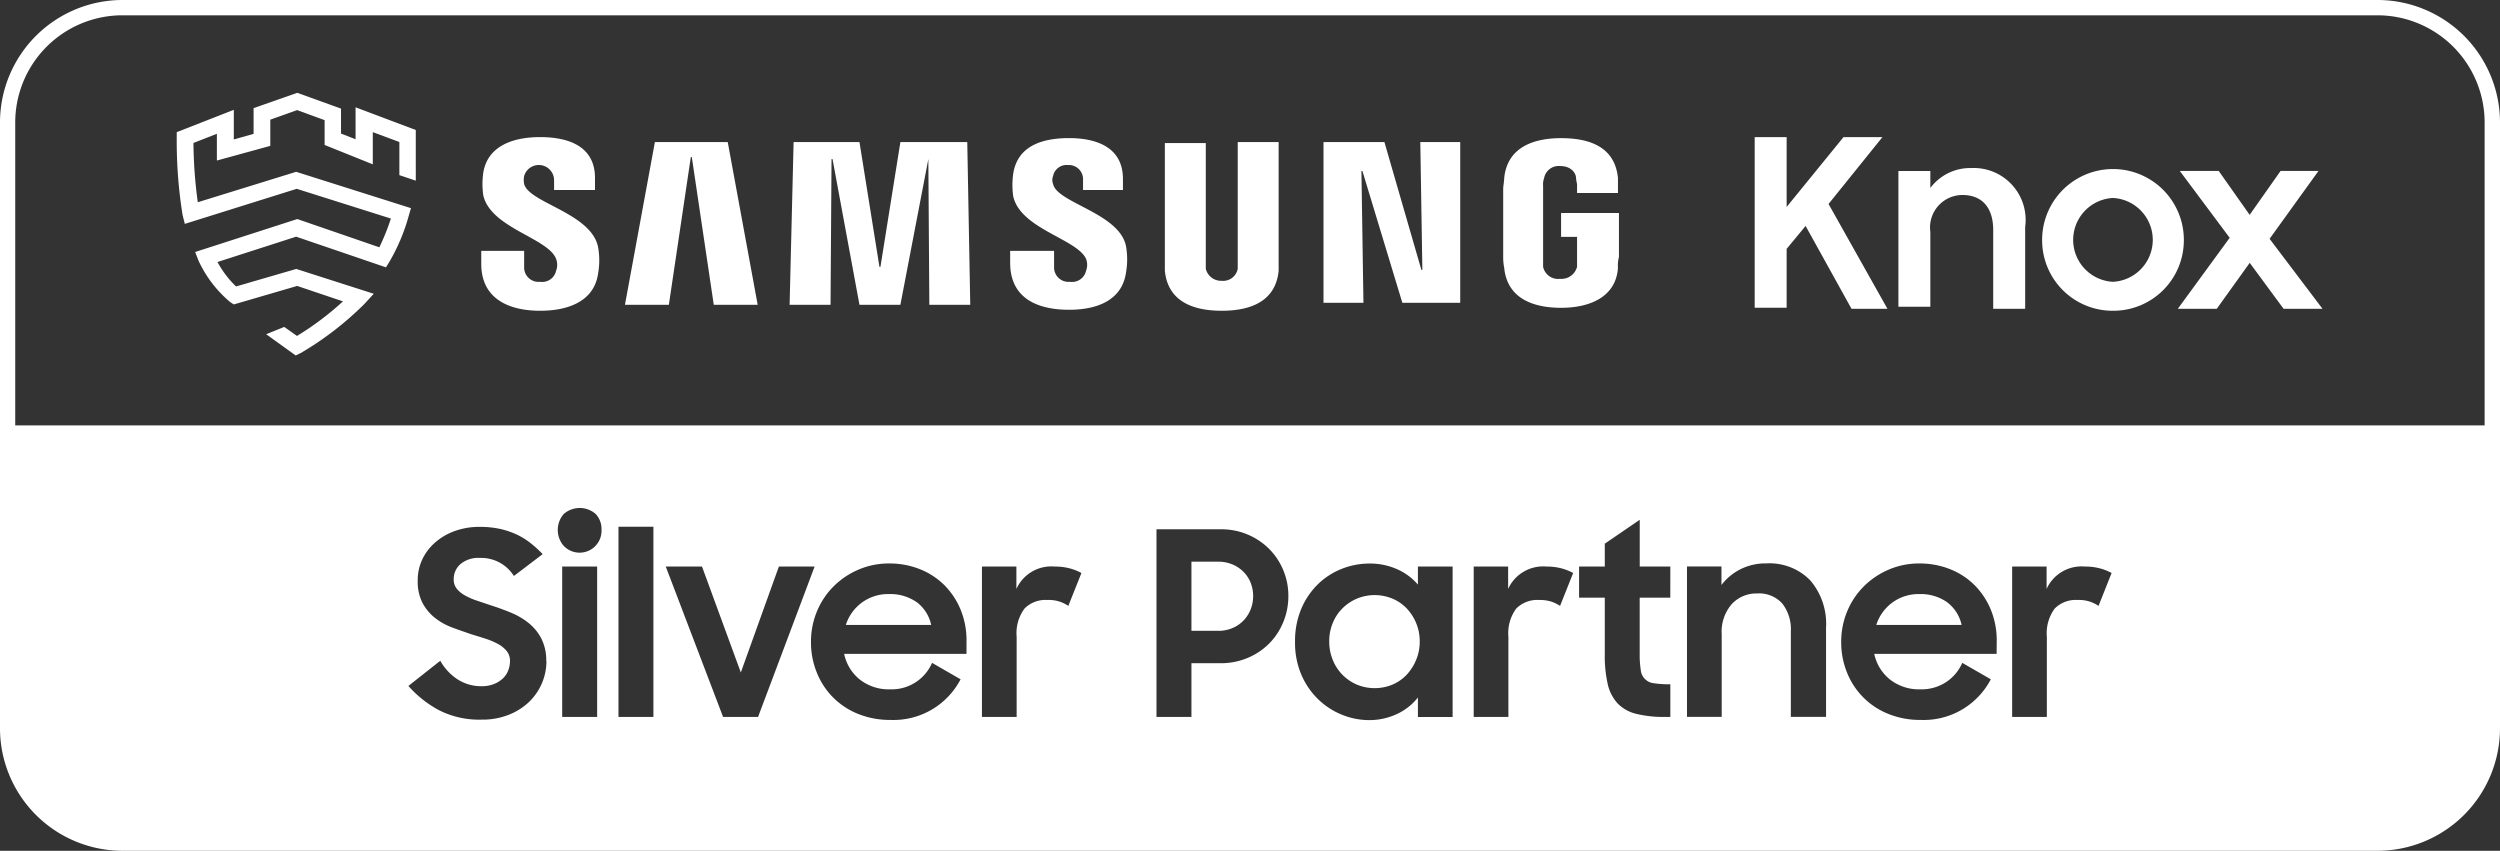 <svg xmlns="http://www.w3.org/2000/svg" width="110.786" height="37.702" viewBox="0 0 110.786 37.702">
  <rect x="0" y="0" width="110.786" height="37.702" fill="#333333" stroke="none"/>
  <path id="Samsung" d="M1244.228,1329.451l-.84,1.017v2.609h-1.416v-7.562h1.416v3.095l2.52-3.095h1.725l-2.388,2.963,2.609,4.644h-1.592Zm4.113-2.433v6.015h1.415v-3.317a1.439,1.439,0,0,1,1.416-1.636c.928,0,1.37.619,1.37,1.548v3.494h1.416v-3.627a2.3,2.3,0,0,0-2.388-2.609,2.2,2.2,0,0,0-1.814.884v-.752h-1.415Zm9.508,6.192a3.124,3.124,0,0,0,3.141-3.14,3.14,3.14,0,1,0-6.28,0A3.123,3.123,0,0,0,1257.849,1333.21Zm0-1.283a1.86,1.86,0,0,1,0-3.715,1.86,1.86,0,0,1,0,3.715Zm2.875,1.195h1.725l1.46-2.035,1.5,2.035h1.725l-2.344-3.1,2.167-3.008h-1.68l-1.371,1.946-1.371-1.946h-1.725l2.211,2.963Zm-33.479-1.725h-.044l-1.637-5.661h-2.7v7.12h1.77l-.089-5.838h.044l1.769,5.838h2.565v-7.12h-1.769Zm-34.01-5.661-1.327,7.209h1.946l.973-6.546h.044l.973,6.546h1.946l-1.327-7.209Zm10.879,0-.884,5.528h-.044l-.885-5.528h-2.919l-.177,7.209h1.814l.044-6.457h.044l1.194,6.457h1.813l1.239-6.457.044,6.457h1.813l-.132-7.209Zm-16.673,1.857a.925.925,0,0,1,0-.354.677.677,0,0,1,1.327.177v.443h1.813v-.531c0-1.548-1.415-1.813-2.432-1.813-1.283,0-2.344.442-2.521,1.592a3.515,3.515,0,0,0,0,.973c.309,1.459,2.874,1.9,3.228,2.83a.729.729,0,0,1,0,.531.63.63,0,0,1-.707.486.639.639,0,0,1-.708-.663v-.708h-1.9v.575c0,1.592,1.283,2.079,2.61,2.079,1.282,0,2.388-.442,2.565-1.636a3.354,3.354,0,0,0,0-1.195C1190.4,1328.876,1187.662,1328.433,1187.441,1327.593Zm23.44,0a.477.477,0,0,1,0-.354.61.61,0,0,1,.663-.486.627.627,0,0,1,.664.663v.443h1.769v-.487c0-1.548-1.415-1.813-2.388-1.813-1.283,0-2.3.4-2.477,1.592a3.593,3.593,0,0,0,0,.973c.31,1.459,2.83,1.9,3.229,2.786a.734.734,0,0,1,0,.531.632.632,0,0,1-.708.486.64.64,0,0,1-.708-.663v-.708h-1.946v.531c0,1.592,1.239,2.079,2.61,2.079,1.282,0,2.344-.443,2.521-1.637a3.35,3.35,0,0,0,0-1.194C1213.8,1328.876,1211.058,1328.433,1210.881,1327.593Zm8.182,3.494v.265a.657.657,0,0,1-.708.531.7.7,0,0,1-.707-.531v-5.572h-1.814v5.661c.133,1.327,1.2,1.769,2.521,1.769s2.389-.442,2.521-1.769v-5.705h-1.813v5.351Zm14.285-1.15h.752v1.327a.714.714,0,0,1-.752.531.678.678,0,0,1-.752-.531v-3.582a.847.847,0,0,1,.045-.354.657.657,0,0,1,.707-.531c.531,0,.708.354.708.531a1.576,1.576,0,0,0,.044.265v.4h1.813v-.663c-.132-1.371-1.238-1.769-2.52-1.769s-2.389.442-2.521,1.769c0,.133-.045.354-.045.486v3.008a2.343,2.343,0,0,0,.045.486c.132,1.327,1.238,1.769,2.521,1.769s2.432-.486,2.52-1.769a1.513,1.513,0,0,1,.044-.486v-1.946h-2.564v1.061Zm-50.709-2.492V1325.2l-2.668-1.006v1.416l-.645-.251v-1.107l-1.936-.7-1.938.679v1.14l-.877.248v-1.313l-2.529.989v.252a20.612,20.612,0,0,0,.258,3.413l.1.4,4.96-1.554,4.172,1.318a9.984,9.984,0,0,1-.512,1.274l-3.635-1.252-4.527,1.46.145.376.014.029a5.248,5.248,0,0,0,1.4,1.819l.154.1,2.808-.82,2.03.684a13.072,13.072,0,0,1-2.038,1.532l-.565-.4-.8.324,1.309.942.2-.1.008,0a14.067,14.067,0,0,0,2.835-2.183l.415-.452-3.434-1.1-2.668.776a4.366,4.366,0,0,1-.824-1.083l3.487-1.123,3.98,1.359.151-.244a8.522,8.522,0,0,0,.857-2.035h0l.1-.344-5.088-1.61-4.359,1.348a20.287,20.287,0,0,1-.192-2.627l1.038-.407v1.186l2.367-.65v-1.161l1.191-.424,1.216.445v1.1l2.135.858v-1.427l1.178.438v1.468Zm43.919,18.963a1.881,1.881,0,0,0-.632-.438,2.054,2.054,0,0,0-1.589,0,2.059,2.059,0,0,0-.638.433,1.941,1.941,0,0,0-.427.649,2.107,2.107,0,0,0-.154.809,2.143,2.143,0,0,0,.154.814,1.993,1.993,0,0,0,.427.661,2.027,2.027,0,0,0,.638.439,2.065,2.065,0,0,0,1.589,0,1.842,1.842,0,0,0,.632-.445,2.187,2.187,0,0,0,.416-.66,2.107,2.107,0,0,0,.154-.809,2.072,2.072,0,0,0-.154-.8A2.133,2.133,0,0,0,1226.558,1346.408Zm-7.245-1.634a1.5,1.5,0,0,0-.49-.325,1.6,1.6,0,0,0-.626-.119h-1.185v3.064h1.185a1.6,1.6,0,0,0,.626-.12,1.457,1.457,0,0,0,.49-.33,1.519,1.519,0,0,0,.319-.49,1.625,1.625,0,0,0,0-1.2A1.441,1.441,0,0,0,1219.313,1344.774Zm31.166,1.338a2.036,2.036,0,0,0-1.207-.347,1.961,1.961,0,0,0-1.2.376,1.983,1.983,0,0,0-.712.991h3.782A1.715,1.715,0,0,0,1250.479,1346.112ZM1275,1324.864v26.852a5.432,5.432,0,0,1-5.425,5.425h-99.936a5.432,5.432,0,0,1-5.425-5.425v-26.852a5.432,5.432,0,0,1,5.425-5.425h99.936A5.432,5.432,0,0,1,1275,1324.864Zm-86.579,23.874a2.126,2.126,0,0,0-.217-1,2.162,2.162,0,0,0-.564-.69,3.14,3.14,0,0,0-.774-.455q-.427-.177-.849-.313l-.649-.217a3.1,3.1,0,0,1-.541-.233,1.249,1.249,0,0,1-.37-.3.65.65,0,0,1-.137-.422.876.876,0,0,1,.3-.672,1.234,1.234,0,0,1,.866-.273,1.71,1.71,0,0,1,1.5.8l1.276-.968a5.233,5.233,0,0,0-.53-.484,3.19,3.19,0,0,0-.615-.382,3.578,3.578,0,0,0-.74-.251,4.189,4.189,0,0,0-.906-.091,3.2,3.2,0,0,0-1.1.183,2.694,2.694,0,0,0-.871.507,2.308,2.308,0,0,0-.575.757,2.151,2.151,0,0,0-.2.934,2.071,2.071,0,0,0,.21.985,2.11,2.11,0,0,0,.547.661,2.772,2.772,0,0,0,.758.427c.281.107.561.2.843.3q.33.1.643.2a3.279,3.279,0,0,1,.553.233,1.3,1.3,0,0,1,.387.313.683.683,0,0,1,.148.445,1.157,1.157,0,0,1-.08.421.961.961,0,0,1-.245.359,1.252,1.252,0,0,1-.4.245,1.477,1.477,0,0,1-.541.091,1.921,1.921,0,0,1-1.037-.291,2.347,2.347,0,0,1-.786-.837l-1.413,1.116a4.86,4.86,0,0,0,1.339,1.066,3.933,3.933,0,0,0,1.908.427,3.159,3.159,0,0,0,1.219-.222,2.79,2.79,0,0,0,.9-.581,2.519,2.519,0,0,0,.752-1.783Zm2.255-4.192h-1.549v6.664h1.549Zm.194-1.629a.974.974,0,0,0-.257-.7,1.075,1.075,0,0,0-1.418,0,1.078,1.078,0,0,0-.011,1.4.972.972,0,0,0,1.686-.7Zm2.3-.137h-1.549v8.43h1.549Zm4.637,8.43,2.506-6.664h-1.584l-1.686,4.693-1.72-4.693h-1.606l2.54,6.664Zm9.238-3.372a3.574,3.574,0,0,0-.256-1.367,3.342,3.342,0,0,0-.712-1.088,3.214,3.214,0,0,0-1.088-.717,3.619,3.619,0,0,0-1.373-.257,3.378,3.378,0,0,0-1.361.274,3.5,3.5,0,0,0-1.1.74,3.393,3.393,0,0,0-.735,1.1,3.486,3.486,0,0,0-.268,1.367,3.556,3.556,0,0,0,.257,1.35,3.26,3.26,0,0,0,1.828,1.834,3.739,3.739,0,0,0,1.435.268,3.352,3.352,0,0,0,3.11-1.8l-1.264-.729a1.948,1.948,0,0,1-1.846,1.173,2.082,2.082,0,0,1-1.355-.433,1.969,1.969,0,0,1-.695-1.139h5.422Zm5.092-3.007a2.343,2.343,0,0,0-.519-.205,2.48,2.48,0,0,0-.655-.08,1.7,1.7,0,0,0-1.708.991v-.991h-1.527v6.664h1.538v-3.554a1.828,1.828,0,0,1,.348-1.248,1.309,1.309,0,0,1,1.019-.381,1.519,1.519,0,0,1,.923.262Zm9.17,1.025a2.948,2.948,0,0,0-.228-1.156,2.911,2.911,0,0,0-.627-.94,2.992,2.992,0,0,0-2.141-.866h-2.848v8.316h1.549v-2.381h1.287a3.065,3.065,0,0,0,1.2-.233,2.964,2.964,0,0,0,.951-.633,2.891,2.891,0,0,0,.627-.945A2.991,2.991,0,0,0,1221.307,1345.856Zm7.279-1.31h-1.538v.8a2.557,2.557,0,0,0-.923-.683,2.94,2.94,0,0,0-1.218-.251,3.323,3.323,0,0,0-1.231.234,3.178,3.178,0,0,0-1.054.678,3.337,3.337,0,0,0-.74,1.087,3.687,3.687,0,0,0-.279,1.475,3.575,3.575,0,0,0,.285,1.464,3.331,3.331,0,0,0,.752,1.088,3.263,3.263,0,0,0,1.053.678,3.189,3.189,0,0,0,1.191.234,2.865,2.865,0,0,0,1.23-.268,2.512,2.512,0,0,0,.934-.735v.866h1.538Zm5.342.285a2.335,2.335,0,0,0-.518-.205,2.486,2.486,0,0,0-.655-.08,1.705,1.705,0,0,0-1.709.991v-.991h-1.526v6.664h1.538v-3.554a1.828,1.828,0,0,1,.347-1.248,1.311,1.311,0,0,1,1.02-.381,1.663,1.663,0,0,1,.54.074,1.685,1.685,0,0,1,.382.188Zm4.306-.285h-1.356v-2.073l-1.549,1.059v1.014h-1.139v1.378h1.139v2.507a5.675,5.675,0,0,0,.131,1.327,1.875,1.875,0,0,0,.439.854,1.706,1.706,0,0,0,.826.461,5.164,5.164,0,0,0,1.292.137h.217v-1.447a4.476,4.476,0,0,1-.712-.045.648.648,0,0,1-.6-.6,4.39,4.39,0,0,1-.046-.7v-2.495h1.356Zm6.9,2.711a2.957,2.957,0,0,0-.7-2.1,2.524,2.524,0,0,0-1.942-.752,2.488,2.488,0,0,0-1.156.262,2.46,2.46,0,0,0-.837.695v-.82h-1.527v6.664h1.538v-3.657a1.863,1.863,0,0,1,.45-1.344,1.482,1.482,0,0,1,1.111-.467,1.383,1.383,0,0,1,1.127.45,1.849,1.849,0,0,1,.376,1.225v3.793h1.561Zm7.564.581a3.574,3.574,0,0,0-.257-1.367,3.328,3.328,0,0,0-.712-1.088,3.2,3.2,0,0,0-1.087-.717,3.623,3.623,0,0,0-1.373-.257,3.378,3.378,0,0,0-1.361.274,3.511,3.511,0,0,0-1.1.74,3.406,3.406,0,0,0-.734,1.1,3.486,3.486,0,0,0-.268,1.367,3.558,3.558,0,0,0,.256,1.35,3.267,3.267,0,0,0,1.829,1.834,3.736,3.736,0,0,0,1.435.268,3.355,3.355,0,0,0,3.11-1.8l-1.265-.729a1.956,1.956,0,0,1-.718.854,1.978,1.978,0,0,1-1.127.319,2.085,2.085,0,0,1-1.356-.433,1.98,1.98,0,0,1-.7-1.139h5.423Zm5.091-3.007a2.335,2.335,0,0,0-.518-.205,2.48,2.48,0,0,0-.655-.08,1.7,1.7,0,0,0-1.708.991v-.991h-1.527v6.664h1.538v-3.554a1.834,1.834,0,0,1,.347-1.248,1.312,1.312,0,0,1,1.02-.381,1.519,1.519,0,0,1,.923.262Zm16.53-19.967a4.753,4.753,0,0,0-4.747-4.747h-99.936a4.752,4.752,0,0,0-4.747,4.747v13.426h109.43Zm-69.5,21.248a2.039,2.039,0,0,0-1.208-.347,1.955,1.955,0,0,0-1.913,1.367h3.781A1.714,1.714,0,0,0,1204.824,1346.112Z" transform="translate(-1164.214 -1319.439)" fill="#fff"/>
</svg>
